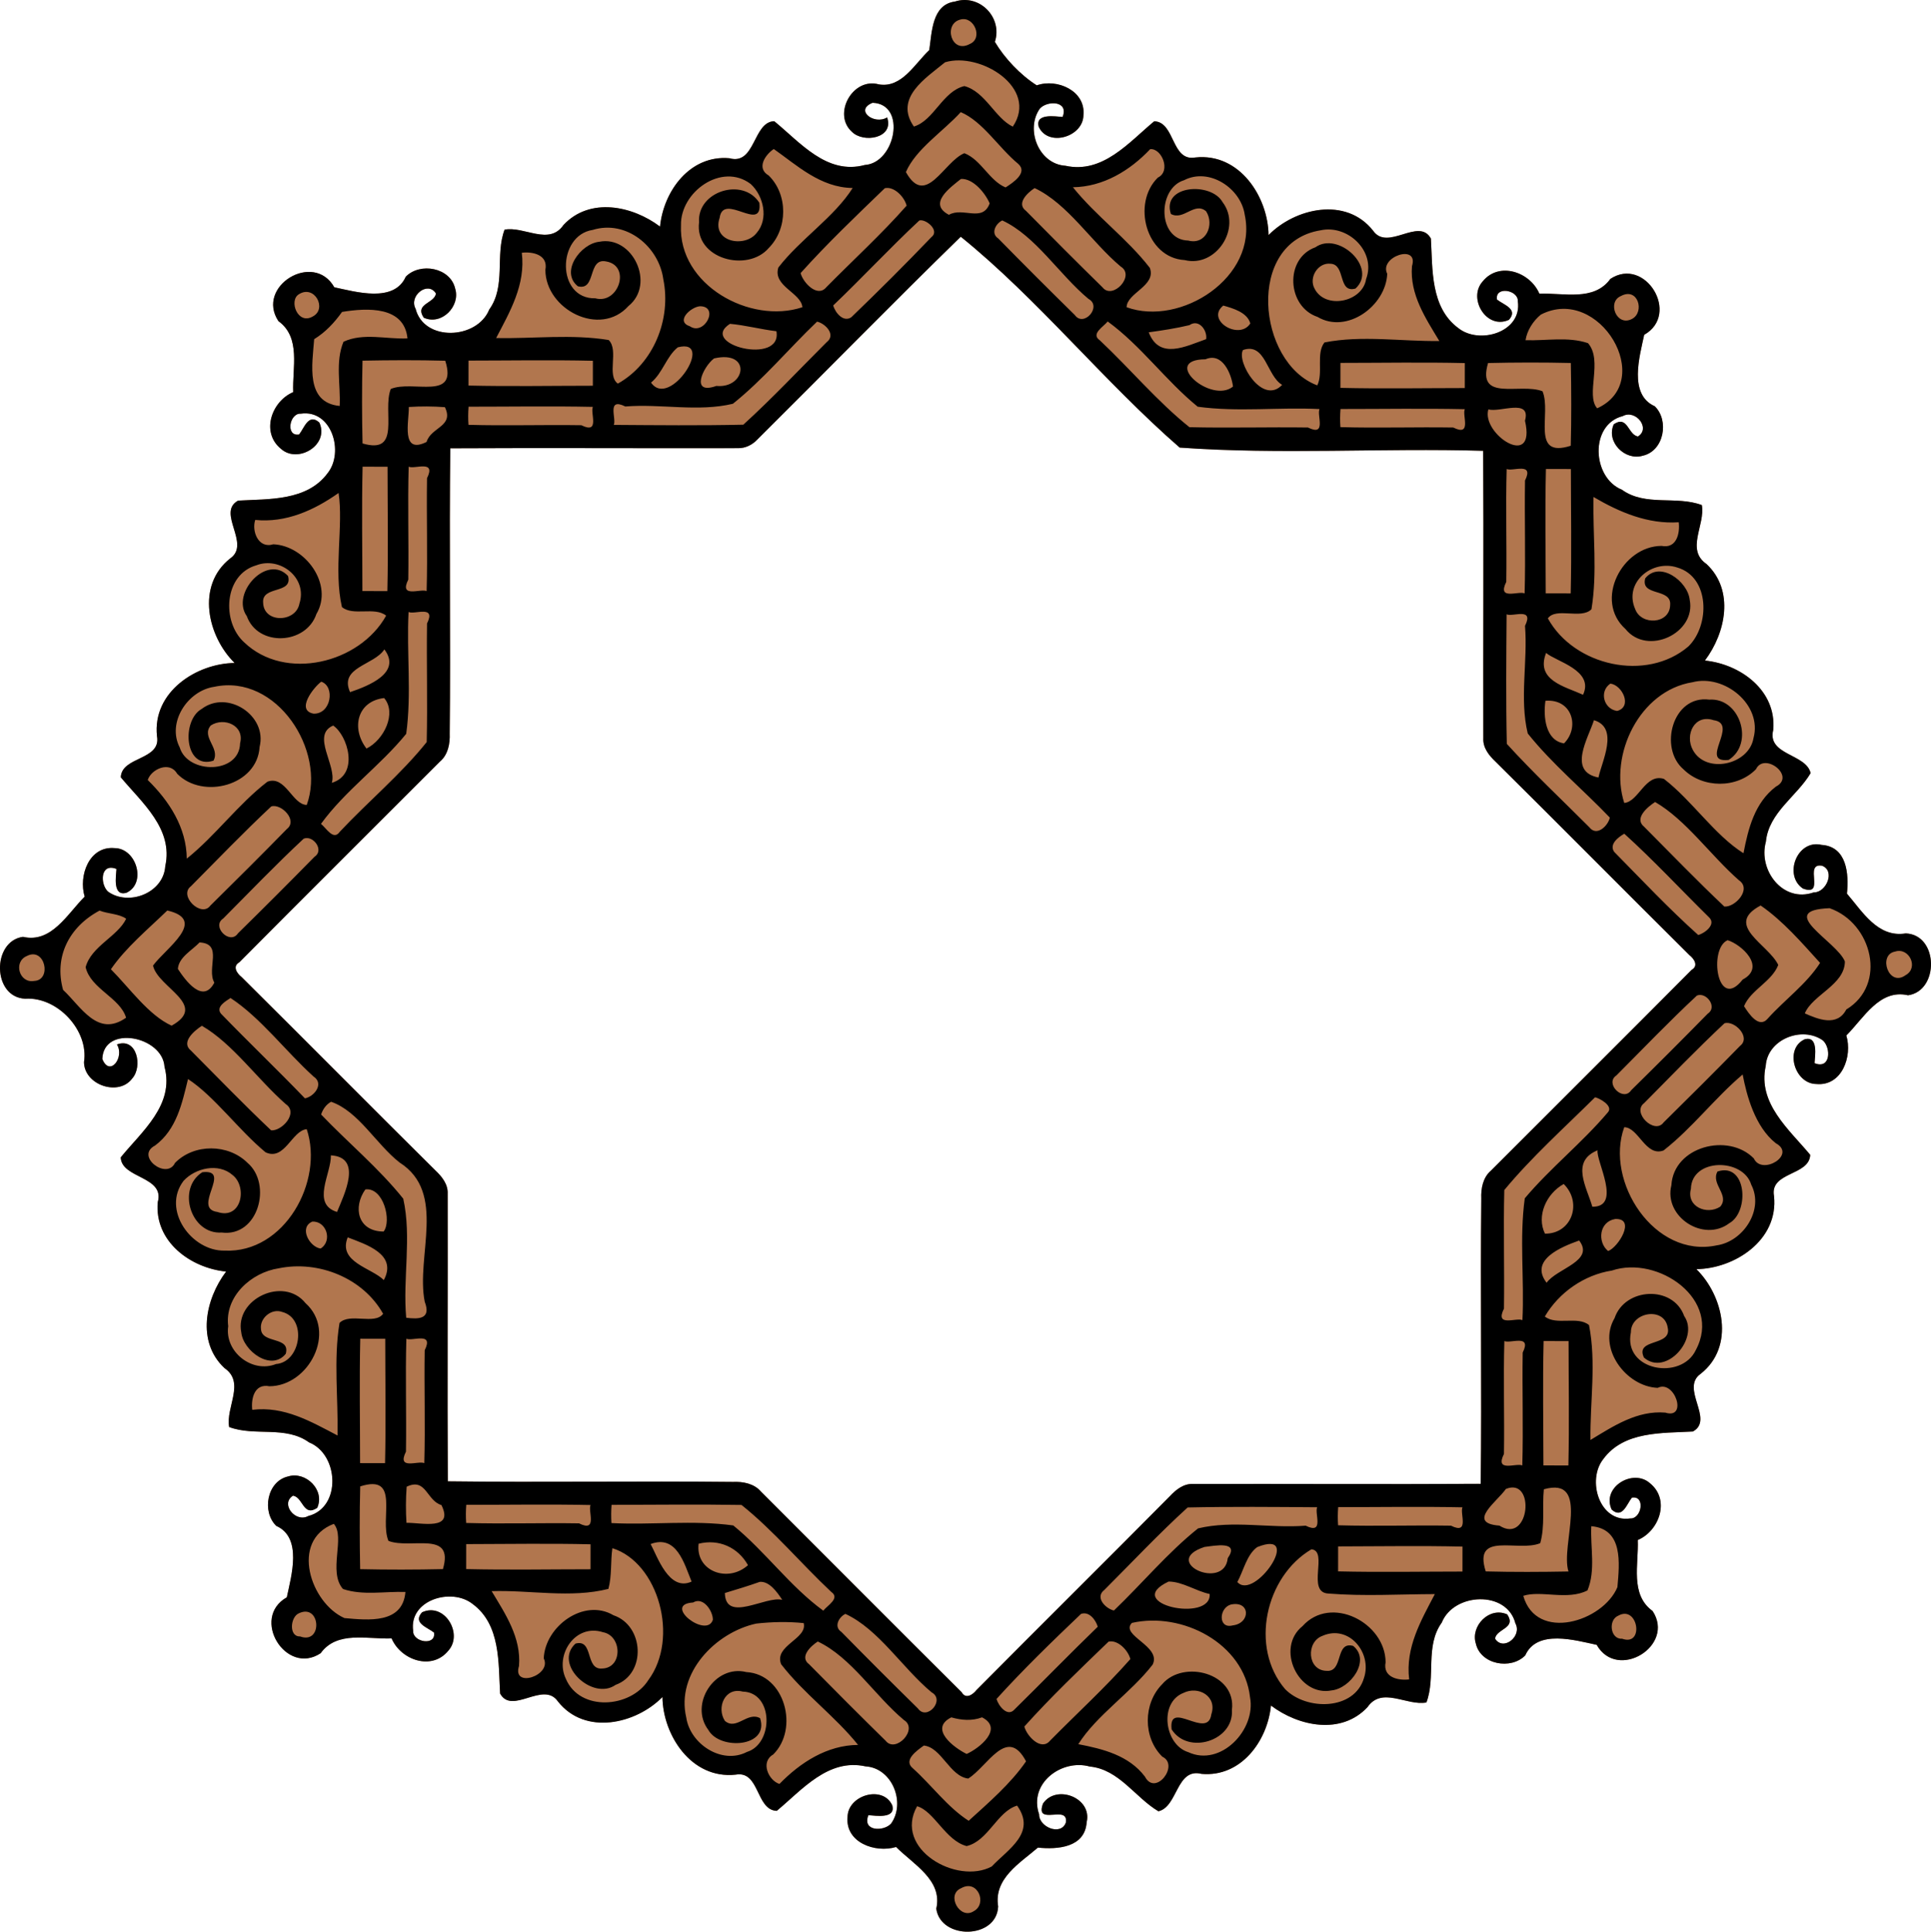 <?xml version="1.0" encoding="UTF-8" standalone="no"?>
<svg id="svg2" xmlns:rdf="http://www.w3.org/1999/02/22-rdf-syntax-ns#" xmlns="http://www.w3.org/2000/svg" height="837.31pt" width="837.12pt" version="1.1" xmlns:cc="http://creativecommons.org/ns#" xmlns:dc="http://purl.org/dc/elements/1.1/" viewBox="0 0 837.12 837.311">
<g id="g4621" transform="translate(-31.94 -31.749)">
<path id="path4378" d="m449.83 31.753c-1.286 0.029-2.603 0.245-3.927 0.677-10.01 1.31-9.959 13.481-11.109 21.041-6.34 5.95-11.911 16.55-21.861 14.85-11.35-3.17-20.15 12.869-11.72 20.509 4.98 5.13 18.491 2.861 15.311-6.189-5.6 3.44-14.281-3.181-6.291-6.341 14.94 0.54 9.86 26.129-3.38 26.959-16.52 4.44-28.04-9.83-39.27-18.98-9.27 0.3-8.099 19.24-19.439 16.05-17.05-1.5-28.53 14.18-30.07 29.63-12.03-9.07-30.46-12.859-41.83-0.709-6.29 9.13-16.971 0.451-25.561 2.041-4.19 11.11 0.72 24.36-6.65 34.63-5.24 13.02-28.26 14.049-31.92-0.341-3.05-5.57 5.29-12.25 8.82-6.62-0.62 4.36-9.39 4.4-5.28 10.5 7.78 3.51 15.95-5.039 13.63-12.559-2.05-9.22-15.249-11.569-21.439-5.209-5.09 11.46-21.73 6.52-30.97 4.58-8.97-15.84-34.191-0.401-24.241 14.659 9.87 7.15 5.98 20.28 6.42 30.78-9.39 3.99-14.14 17.471-5.28 24.611 7.3 6.54 21.079-1.691 16.609-11.411-4.7-4.26-6.59 2.48-8.78 5.17-5.94 1.01-4.24-9.31 0.72-9.02 13.39-1.96 18.93 16.631 11.67 25.761-8.98 12.18-25.531 11.15-38.831 11.92-9.45 5.18 5.63 18.71-3.38 25.03-15.04 11.82-9.75 33.97 1.88 45.35-16.42 0.17-35.73 12.47-33.66 31.73 1.89 10.52-15.351 8.67-15.691 17.83 9.11 10.97 22.861 22.281 19.281 38.511-0.73 11.61-15.82 17.47-24.8 11.05-3.51-3.16-3.461-12.651 3.639-9.831-0.19 3.16-1.699 11.87 4.211 10.37 8.98-4 4.549-19.349-5.011-19.409-11.05-1.02-15.72 11.989-12.98 21.039-7.55 7.49-14.36 20.28-26.75 17.42-13.55 1.89-13.32 26.22 0.97 26.83 14.06-0.93 27.639 13.83 25.489 27.47 0.07 9.95 15.111 15.03 20.941 7.05 4.57-5.12 2.031-17.88-6.659-14.7 3.44 5.6-3.181 14.281-6.341 6.291 0.54-14.94 26.129-9.86 26.959 3.38 4.44 16.52-9.83 28.04-18.98 39.27 0.3 9.27 19.24 8.099 16.05 19.439-1.5 17.04 14.18 28.53 29.63 30.07-9.07 12.03-12.859 30.46-0.709 41.83 9.13 6.28 0.451 16.961 2.041 25.561 11.11 4.19 24.36-0.73 34.63 6.65 13.02 5.23 14.049 28.26-0.341 31.92-5.57 3.05-12.25-5.29-6.62-8.82 4.36 0.63 4.4 9.38 10.5 5.28 3.51-7.78-5.039-15.95-12.559-13.63-9.22 2.05-11.569 15.239-5.209 21.439 11.46 5.08 6.52 21.72 4.58 30.97-15.84 8.97-0.401 34.191 14.659 24.241 7.15-9.87 20.28-5.99 30.78-6.42 3.99 9.39 17.471 14.14 24.611 5.28 6.54-7.3-1.691-21.089-11.411-16.609-4.26 4.67 2.48 6.58 5.17 8.78 1.01 5.94-9.31 4.24-9.02-0.72-1.96-13.39 16.631-18.94 25.761-11.67 12.18 8.97 11.15 25.531 11.92 38.831 5.18 9.44 18.71-5.64 25.03 3.38 11.82 15.04 33.97 9.75 45.35-1.88 0.17 16.42 12.47 35.729 31.73 33.659 10.52-1.89 8.67 15.341 17.83 15.691 10.97-9.11 22.281-22.861 38.511-19.281 11.61 0.72 17.47 15.82 11.05 24.8-3.16 3.51-12.651 3.451-9.831-3.639 3.16 0.19 11.87 1.699 10.37-4.211-4-8.98-19.349-4.549-19.409 5.011-1.02 11.05 11.989 15.72 21.039 12.98 7.49 7.54 20.28 14.36 17.42 26.75 1.89 13.55 26.22 13.32 26.83-0.97-1.99-12.14 9.451-18.799 17.231-25.509 8.51 0.88 20.399 0.01 21.139-11.02 2.5-10.6-13.2-16.59-18.93-8.07-3.71 10.06 11.251 0.121 9.891 8.261-2.13 5.88-11.7 1.93-11.57-3.6-4.66-13.44 9.749-24.111 21.959-20.711 12.7 1.22 19.72 13.461 29.75 19.391 8.46-1.92 7.72-18.99 18.73-16.2 17.04 1.5 28.53-14.18 30.07-29.63 12.03 9.07 30.46 12.859 41.83 0.709 6.28-9.13 16.961-0.461 25.561-2.041 4.19-11.12-0.73-24.36 6.65-34.63 5.23-13.02 28.26-14.049 31.92 0.341 3.05 5.57-5.29 12.24-8.82 6.62 0.63-4.36 9.38-4.41 5.28-10.5-7.78-3.51-15.95 5.039-13.63 12.559 2.05 9.22 15.239 11.569 21.439 5.209 5.08-11.46 21.72-6.53 30.97-4.58 8.97 15.84 34.191 0.401 24.241-14.659-9.87-7.16-5.99-20.29-6.42-30.78 9.39-3.99 14.14-17.481 5.28-24.611-7.3-6.54-21.089 1.681-16.609 11.411 4.67 4.23 6.58-2.49 8.78-5.17 5.94-1.02 4.24 9.3-0.72 9.02-13.39 1.96-18.94-16.641-11.67-25.761 8.97-12.18 25.531-11.15 38.831-11.92 9.44-5.18-5.64-18.72 3.38-25.03 15.04-11.82 9.75-33.97-1.88-45.35 16.42-0.17 35.729-12.47 33.659-31.73-1.89-10.53 15.341-8.67 15.691-17.83-9.11-10.98-22.861-22.281-19.281-38.511 0.72-11.61 15.82-17.47 24.8-11.05 3.51 3.16 3.451 12.651-3.639 9.831 0.19-3.17 1.699-11.87-4.211-10.37-8.98 3.99-4.549 19.339 5.011 19.409 11.05 1.02 15.72-11.989 12.98-21.039 7.54-7.49 14.36-20.28 26.75-17.42 13.55-1.89 13.32-26.22-0.97-26.83-12.14 1.99-18.799-9.461-25.509-17.231 0.88-8.52 0.01-20.409-11.02-21.139-10.6-2.5-16.59 13.2-8.07 18.93 10.06 3.7 0.121-11.251 8.261-9.891 5.88 2.13 1.93 11.7-3.6 11.57-13.44 4.66-24.111-9.759-20.711-21.959 1.22-12.7 13.461-19.72 19.391-29.75-1.92-8.46-18.99-7.73-16.2-18.73 1.5-17.05-14.18-28.53-29.63-30.07 9.07-12.03 12.859-30.46 0.709-41.83-9.13-6.29-0.461-16.971-2.041-25.561-11.12-4.19-24.36 0.72-34.63-6.65-13.02-5.24-14.049-28.26 0.341-31.92 5.57-3.05 12.24 5.29 6.62 8.82-4.36-0.62-4.41-9.39-10.5-5.28-3.51 7.78 5.039 15.95 12.559 13.63 9.22-2.05 11.569-15.249 5.209-21.439-11.46-5.09-6.53-21.73-4.58-30.97 15.84-8.97 0.401-34.191-14.659-24.241-7.16 9.87-20.29 5.98-30.78 6.42-3.99-9.39-17.481-14.14-24.611-5.28-6.54 7.3 1.681 21.079 11.411 16.609 4.23-4.7-2.49-6.59-5.17-8.78-1.02-5.94 9.3-4.24 9.02 0.72 1.96 13.39-16.641 18.93-25.761 11.67-12.18-8.98-11.15-25.531-11.92-38.831-5.18-9.45-18.72 5.63-25.03-3.38-11.82-15.04-33.97-9.75-45.35 1.88-0.17-16.42-12.47-35.73-31.73-33.66-10.53 1.89-8.67-15.351-17.83-15.691-10.98 9.11-22.281 22.861-38.511 19.281-11.61-0.73-17.47-15.82-11.05-24.8 3.16-3.51 12.651-3.461 9.831 3.639-3.17-0.19-11.87-1.699-10.37 4.211 3.99 8.98 19.339 4.549 19.409-5.011 1.03-10.47-11.359-16.009-20.239-12.889-7.08-4.49-13.98-11.791-18.15-18.841 3.019-9.336-4.414-18.35-13.414-18.147zm-1.38 102.6c33.23 26.83 62.03 62.78 94.9 91.4 43.6 3.13 87.79 0.12 131.58 1.4 0.23 41.56-0.039 83.131 0.061 124.69-0.2 4.08 2.479 7.4 5.289 10.05 28.13 27.85 55.95 55.989 84.05 83.859 1.94 1.49 4.14 4.62 0.95 6.4-28.9 29.09-57.979 58-86.959 87-3.51 2.97-4.401 7.77-4.211 12.15-0.45 41.2 0.261 82.44-0.259 123.63-41.56 0.23-83.131-0.039-124.69 0.061-4.08-0.2-7.42 2.479-10.05 5.289-27.85 28.13-55.989 55.95-83.859 84.05-1.5 1.94-4.63 4.14-6.4 0.95-29.09-28.9-58-57.979-87-86.959-2.97-3.51-7.79-4.401-12.15-4.211-41.21-0.45-82.44 0.261-123.63-0.259-0.23-41.56 0.039-83.131-0.061-124.69 0.2-4.08-2.499-7.42-5.289-10.05-28.13-27.85-55.95-55.989-84.05-83.859-1.94-1.5-4.14-4.63-0.95-6.4 28.89-29.09 57.979-58 86.959-87 3.51-2.97 4.391-7.79 4.211-12.15 0.45-41.21-0.261-82.44 0.259-123.63 41.56-0.23 83.131 0.039 124.69-0.061 3.25 0.08 6.299-1.459 8.489-3.819 29.43-29.21 58.44-58.911 88.12-87.841z" fill="#b1764e"/>
<path id="path4" d="m445.9 32.43c10.59-3.45 20.79 6.8 17.34 17.47 4.17 7.05 11.07 14.35 18.15 18.84 8.88-3.12 21.27 2.42 20.24 12.89-0.07 9.56-15.42 13.99-19.41 5.01-1.5-5.91 7.2-4.4 10.37-4.21 2.82-7.1-6.67-7.15-9.83-3.64-6.42 8.98-0.56 24.07 11.05 24.8 16.23 3.58 27.53-10.17 38.51-19.28 9.16 0.34 7.3 17.58 17.83 15.69 19.26-2.07 31.56 17.24 31.73 33.66 11.38-11.63 33.53-16.92 45.35-1.88 6.31 9.01 19.85-6.07 25.03 3.38 0.77 13.3-0.26 29.85 11.92 38.83 9.12 7.26 27.72 1.72 25.76-11.67 0.28-4.96-10.04-6.66-9.02-0.72 2.68 2.19 9.4 4.08 5.17 8.78-9.73 4.47-17.95-9.31-11.41-16.61 7.13-8.86 20.62-4.11 24.61 5.28 10.49-0.44 23.62 3.45 30.78-6.42 15.06-9.95 30.5 15.27 14.66 24.24-1.95 9.24-6.88 25.88 4.58 30.97 6.36 6.19 4.01 19.39-5.21 21.44-7.52 2.32-16.07-5.85-12.56-13.63 6.09-4.11 6.14 4.66 10.5 5.28 5.62-3.53-1.05-11.87-6.62-8.82-14.39 3.66-13.36 26.68-0.34 31.92 10.27 7.37 23.51 2.46 34.63 6.65 1.58 8.59-7.09 19.27 2.04 25.56 12.15 11.37 8.36 29.8-0.71 41.83 15.45 1.54 31.13 13.02 29.63 30.07-2.79 11 14.28 10.27 16.2 18.73-5.93 10.03-18.17 17.05-19.39 29.75-3.4 12.2 7.27 26.62 20.71 21.96 5.53 0.13 9.48-9.44 3.6-11.57-8.14-1.36 1.8 13.59-8.26 9.89-8.52-5.73-2.53-21.43 8.07-18.93 11.03 0.73 11.9 12.62 11.02 21.14 6.71 7.77 13.37 19.22 25.51 17.23 14.29 0.61 14.52 24.94 0.97 26.83-12.39-2.86-19.21 9.93-26.75 17.42 2.74 9.05-1.93 22.06-12.98 21.04-9.56-0.07-13.99-15.42-5.01-19.41 5.91-1.5 4.4 7.2 4.21 10.37 7.09 2.82 7.15-6.67 3.64-9.83-8.98-6.42-24.08-0.56-24.8 11.05-3.58 16.23 10.17 27.53 19.28 38.51-0.35 9.16-17.58 7.3-15.69 17.83 2.07 19.26-17.24 31.56-33.66 31.73 11.63 11.38 16.92 33.53 1.88 45.35-9.02 6.31 6.06 19.85-3.38 25.03-13.3 0.77-29.86-0.26-38.83 11.92-7.27 9.12-1.72 27.72 11.67 25.76 4.96 0.28 6.66-10.04 0.72-9.02-2.2 2.68-4.11 9.4-8.78 5.17-4.48-9.73 9.31-17.95 16.61-11.41 8.86 7.13 4.11 20.62-5.28 24.61 0.43 10.49-3.45 23.62 6.42 30.78 9.95 15.06-15.27 30.5-24.24 14.66-9.25-1.95-25.89-6.88-30.97 4.58-6.2 6.36-19.39 4.01-21.44-5.21-2.32-7.52 5.85-16.07 13.63-12.56 4.1 6.09-4.65 6.14-5.28 10.5 3.53 5.62 11.87-1.05 8.82-6.62-3.66-14.39-26.69-13.36-31.92-0.34-7.38 10.27-2.46 23.51-6.65 34.63-8.6 1.58-19.28-7.09-25.56 2.04-11.37 12.15-29.8 8.36-41.83-0.71-1.54 15.45-13.03 31.13-30.07 29.63-11.01-2.79-10.27 14.28-18.73 16.2-10.03-5.93-17.05-18.17-29.75-19.39-12.21-3.4-26.62 7.27-21.96 20.71-0.13 5.53 9.44 9.48 11.57 3.6 1.36-8.14-13.6 1.8-9.89-8.26 5.73-8.52 21.43-2.53 18.93 8.07-0.74 11.03-12.63 11.9-21.14 11.02-7.78 6.71-19.22 13.37-17.23 25.51-0.61 14.29-24.94 14.52-26.83 0.97 2.86-12.39-9.93-19.21-17.42-26.75-9.05 2.74-22.06-1.93-21.04-12.98 0.06-9.56 15.41-13.99 19.41-5.01 1.5 5.91-7.21 4.4-10.37 4.21-2.82 7.09 6.67 7.15 9.83 3.64 6.42-8.98 0.56-24.08-11.05-24.8-16.23-3.58-27.54 10.17-38.51 19.28-9.16-0.35-7.31-17.58-17.83-15.69-19.26 2.07-31.56-17.24-31.73-33.66-11.38 11.63-33.53 16.92-45.35 1.88-6.32-9.02-19.85 6.06-25.03-3.38-0.77-13.3 0.26-29.86-11.92-38.83-9.13-7.27-27.72-1.72-25.76 11.67-0.29 4.96 10.03 6.66 9.02 0.72-2.69-2.2-9.43-4.11-5.17-8.78 9.72-4.48 17.95 9.31 11.41 16.61-7.14 8.86-20.62 4.11-24.61-5.28-10.5 0.43-23.63-3.45-30.78 6.42-15.06 9.95-30.5-15.27-14.66-24.24 1.94-9.25 6.88-25.89-4.58-30.97-6.36-6.2-4.01-19.39 5.21-21.44 7.52-2.32 16.07 5.85 12.56 13.63-6.1 4.1-6.14-4.65-10.5-5.28-5.63 3.53 1.05 11.87 6.62 8.82 14.39-3.66 13.36-26.69 0.34-31.92-10.27-7.38-23.52-2.46-34.63-6.65-1.59-8.6 7.09-19.28-2.04-25.56-12.15-11.37-8.36-29.8 0.71-41.83-15.45-1.54-31.13-13.03-29.63-30.07 3.19-11.34-15.75-10.17-16.05-19.44 9.15-11.23 23.42-22.75 18.98-39.27-0.83-13.24-26.42-18.32-26.96-3.38 3.16 7.99 9.78-0.69 6.34-6.29 8.69-3.18 11.23 9.58 6.66 14.7-5.83 7.98-20.87 2.9-20.94-7.05 2.15-13.64-11.43-28.4-25.49-27.47-14.29-0.61-14.52-24.94-0.97-26.83 12.39 2.86 19.2-9.93 26.75-17.42-2.74-9.05 1.93-22.06 12.98-21.04 9.56 0.06 13.99 15.41 5.01 19.41-5.91 1.5-4.4-7.21-4.21-10.37-7.1-2.82-7.15 6.67-3.64 9.83 8.98 6.42 24.07 0.56 24.8-11.05 3.58-16.23-10.17-27.54-19.28-38.51 0.34-9.16 17.58-7.31 15.69-17.83-2.07-19.26 17.24-31.56 33.66-31.73-11.63-11.38-16.92-33.53-1.88-45.35 9.01-6.32-6.07-19.85 3.38-25.03 13.3-0.77 29.85 0.26 38.83-11.92 7.26-9.13 1.72-27.72-11.67-25.76-4.96-0.29-6.66 10.03-0.72 9.02 2.19-2.69 4.08-9.43 8.78-5.17 4.47 9.72-9.31 17.95-16.61 11.41-8.86-7.14-4.11-20.62 5.28-24.61-0.44-10.5 3.45-23.63-6.42-30.78-9.95-15.06 15.27-30.5 24.24-14.66 9.24 1.94 25.88 6.88 30.97-4.58 6.19-6.36 19.39-4.01 21.44 5.21 2.32 7.52-5.85 16.07-13.63 12.56-4.11-6.1 4.66-6.14 5.28-10.5-3.53-5.63-11.87 1.05-8.82 6.62 3.66 14.39 26.68 13.36 31.92 0.34 7.37-10.27 2.46-23.52 6.65-34.63 8.59-1.59 19.27 7.09 25.56-2.04 11.37-12.15 29.8-8.36 41.83 0.71 1.54-15.45 13.02-31.13 30.07-29.63 11.34 3.19 10.17-15.75 19.44-16.05 11.23 9.15 22.75 23.42 39.27 18.98 13.24-0.83 18.32-26.42 3.38-26.96-7.99 3.16 0.69 9.78 6.29 6.34 3.18 9.05-10.33 11.32-15.31 6.19-8.43-7.64 0.37-23.68 11.72-20.51 9.95 1.7 15.52-8.9 21.86-14.85 1.15-7.56 1.1-19.73 11.11-21.04m2.44 7.79c-7.58 1.76-4.09 15.07 4.04 10.59 5.89-2.46 1.83-12.21-4.04-10.59m-6.71 18.53c-8.27 6.81-22.17 15.41-13.51 27.85 8.69-2.59 12.48-15.33 21.89-17.54 9.1 2.42 13.31 13.9 21 17.58 11.35-16.8-14.13-32.51-29.38-27.89m6.82 21.6c-7.62 8.39-19.54 16.06-23.78 25.99 8.67 15.56 16.38-4.51 25.34-8.19 7.3 2.84 10.77 11.89 17.87 14.84 3.22-2.05 9.83-6.41 5.44-10.25-8.44-6.95-15.25-18.28-24.87-22.39m-81.06 15.99c-3.77 2.51-7.63 8.36-2.22 11.47 8.47 8.29 8.31 23.11 0.04 31.43-9.21 10.79-32.26 4.73-30.21-11.19-0.93-13.37 19.04-19.63 26.14-8.39 1.5 13.26-15.66-4.78-17.22 6.51-3.55 10.51 10.88 13.14 16 6.6 5.39-6.17 3.02-16.18-2.53-21.26-12.56-9.54-30.55 3.45-30.23 17.83-1.21 25.92 30.01 43.11 52.63 35.58-0.52-6.28-12.95-9.14-10.42-17.21 9.51-12.33 24.31-21.91 32.22-34.48-13.99-0.12-24.37-10.02-34.2-16.89m163.17 0.07c-8.77 9.29-20.38 16.33-33.49 16.5 10.07 12.54 23.51 22.2 33.35 34.96 2.9 7.79-9.98 10.8-10.07 17.05 23.45 8.53 57.03-13.04 51.2-40.13-1.67-11.46-15.4-20.57-26.3-14.93-11.62 3.52-11.62 25.86 1.83 26.16 7.73 2.04 11.46-6.96 7.72-12.7-5.02-4.3-9.74 4.19-15.26 1.17-4.11-12.64 17.46-13.97 22.41-5.13 8.49 11.15-2.81 28.54-16.44 25.12-16.79-0.96-22.96-24.65-11.62-35.75 5.9-2.85 1.59-12.88-3.33-12.32m-82.03 12.9c-4.67 3.74-14.5 10.72-5.21 15.55 6.02-3.51 14.63 3.45 17.66-4.96-1.93-4.5-7.2-10.89-12.45-10.59m-33 4.01c-12.41 11.98-25.02 23.99-36.51 36.8 1.04 4.12 7.25 10.78 11.12 6.16 11.6-11.79 23.95-23.02 34.84-35.4-0.98-3.81-5.42-8.46-9.45-7.56m64.94-0.05c-2.97 1.92-8.12 6.65-3.75 9.87 10.96 11.13 22.01 22.21 33.17 33.15 4.38 5.62 14.34-5.06 7.93-8.98-12.72-10.64-22.89-27.22-37.35-34.04m-49.99 14.05c-12.76 11.91-24.68 24.76-37.32 36.82 0.83 3.12 4.4 7.48 7.84 5.12 11.78-11.34 23.39-22.91 34.7-34.71 3.86-2.87-2.44-8.08-5.22-7.23m35.97-0.02c-2.82 1.3-5.17 5.6-1.75 7.8 10.95 11.17 22.03 22.24 33.19 33.2 3.9 5.5 11.95-3.73 5.93-6.99-12.73-10.59-22.91-27.32-37.37-34.01m-177.55 4.1c-15.58 2.37-15.79 30.02 1.12 29.65 10.07 2.76 15.61-14.07 4.75-15.97-8.29-1.77-4.2 12.92-12.34 10.74-7.77-6.27 1.23-18.44 9.29-19.28 14.43-2.9 24.52 18.32 12.68 27.85-12.35 13.75-35.96 1.47-36.03-15.65 1.29-6.58-5.49-8.01-10.22-7.44 1.7 13.81-5.09 25.44-11.13 36.98 16.22 0.31 32.73-1.78 48.8 0.85 4.53 4.49-1.02 15.31 3.96 18.9 15.51-8.67 23.25-28.01 19.72-45.22-1.91-14.16-16.01-25.9-30.6-21.41m315.55 0.17c-32.55 5.16-27.55 57.41-1.45 67.22 2.69-5.36-0.64-13.87 3.12-18.61 16.26-3.2 33.31-0.4 49.8-0.62-5.98-9.92-12.88-20.2-11.86-32.45 3.08-9.87-14.43-4.12-10.73 3.31-0.58 13.89-17.44 26.25-30.22 18.69-13.31-4.48-14.36-25.35-0.92-30.18 9.95-7.07 27.16 8.94 17.38 17.89-7.75 2.15-4.16-10.44-10.78-10.75-5.45-0.67-9.62 5.96-6.96 10.79 4.66 9.18 20.82 5.84 22.35-4.16 4.45-11.92-7.87-23.72-19.73-21.13m-156 2.78c-29.68 28.93-58.69 58.63-88.12 87.84-2.19 2.36-5.24 3.9-8.49 3.82-41.56 0.1-83.13-0.17-124.69 0.06-0.52 41.19 0.19 82.42-0.26 123.63 0.18 4.36-0.7 9.18-4.21 12.15-28.98 29-58.07 57.91-86.96 87-3.19 1.77-0.99 4.9 0.95 6.4 28.1 27.87 55.92 56.01 84.05 83.86 2.79 2.63 5.49 5.97 5.29 10.05 0.1 41.56-0.17 83.13 0.06 124.69 41.19 0.52 82.42-0.19 123.63 0.26 4.36-0.19 9.18 0.7 12.15 4.21 29 28.98 57.91 58.06 87 86.96 1.77 3.19 4.9 0.99 6.4-0.95 27.87-28.1 56.01-55.92 83.86-84.05 2.63-2.81 5.97-5.49 10.05-5.29 41.56-0.1 83.13 0.17 124.69-0.06 0.52-41.19-0.19-82.43 0.26-123.63-0.19-4.38 0.7-9.18 4.21-12.15 28.98-29 58.06-57.91 86.96-87 3.19-1.78 0.99-4.91-0.95-6.4-28.1-27.87-55.92-56.01-84.05-83.86-2.81-2.65-5.49-5.97-5.29-10.05-0.1-41.56 0.17-83.13-0.06-124.69-43.79-1.28-87.98 1.73-131.58-1.4-32.87-28.62-61.67-64.57-94.9-91.4m-287 24.98c-4.38 2.72-0.45 13.38 6.04 9.61 6.47-3.26 0.8-14.04-6.04-9.61m573.15 0.75c-6.07 2.54-1.85 13.51 4.89 9.88 5.57-2.97 2.55-13.93-4.89-9.88m-399.25 4.41c-4.05 0.36-10.73 6.58-4.31 8.7 6.3 4.24 12.91-8.73 4.31-8.7m226.9-0.3c-7.76 6.28 6.89 15.28 11.73 7.76-1.31-4.83-7.63-6.6-11.73-7.76m-382.02 2.76c-3.33 4.65-7.18 8.79-12.09 11.81-0.81 10.86-3.94 27.51 11.06 28.95 0.45-9.19-1.98-19.11 1.65-27.83 8.65-4.01 18.61-1.03 27.74-1.45-1.39-14-17.27-13.3-28.36-11.48m519.7 1.16c-3.3 2.69-5.98 6.83-6.64 11.09 8.95 0.32 18.42-1.64 27.08 1.29 6.6 7.55-1.16 22.44 3.97 28.24 25.79-11.71 0.93-53.7-24.41-40.62m-313.78 3.05c-12.26 11.72-23.27 25.03-36.48 35.6-15.12 3.63-31.22-0.07-46.64 1.18-8.26-4.06-3.75 5.36-5 7.98 18.71 0.13 37.44 0.32 56.15-0.09 12.5-11.37 24.14-23.79 36.12-35.75 4.23-3.21-0.53-8.11-4.15-8.92m125.99-0.07c-1.83 2.31-7.45 5.39-3.43 8.15 13.14 12.32 24.9 26.5 38.88 37.68 17.11 0.41 34.26-0.1 51.39 0.14 8.23 4.05 3.72-5.39 5-8-17.57-0.9-35.38 1.37-52.81-1.02-13.86-11.28-24.57-26.43-39.03-36.95m-163.75 1.02c-13.93 8.96 22.81 18.23 20.14 3.21-6.76-0.8-13.38-2.6-20.14-3.21m199.19 0.57c-5.81 1.39-11.73 2.3-17.65 3.11 4.66 12.07 16.1 6.04 24.89 2.96 0.63-3.66-3.07-8.96-7.24-6.07m-221.79 9.61c-4.97 3.97-6.55 11.13-11.61 15.29 8.07 11.77 28.13-19.54 11.61-15.29m245.02 1.17c-3.01 4.96 8.4 24.18 16.96 15.11-6.72-3.93-7.14-18.5-16.96-15.11m-229.33 3.65c-4.83 3.66-10.47 16.04 1.01 11.92 12.9 1.23 15.32-15.71-1.01-11.92m213.06 0.37c-19.68 0.13 2.46 19.56 11.93 11.82-0.71-5.55-4.59-14.99-11.93-11.82m-365.45 0.6c-0.28 11.96-0.26 23.92 0.02 35.88 17.05 5 8.45-13.88 12.23-23.61 9.56-4.03 29.24 5.39 23.62-12.24-11.95-0.32-23.91-0.26-35.87-0.03m45.96-0.03c0 2.71-0.01 8.12-0.01 10.82 17.95 0.42 35.94 0.09 53.91 0.08 0-2.71 0.01-8.12 0.01-10.82-17.96-0.42-35.95-0.09-53.91-0.08m378 1c0 2.71-0.01 8.12-0.01 10.82 17.95 0.42 35.94 0.09 53.91 0.08 0-2.71 0.01-8.12 0.01-10.82-17.96-0.42-35.95-0.09-53.91-0.08m63.99 0.06c-5.01 17.05 13.87 8.45 23.61 12.23 4.02 9.56-5.4 29.24 12.24 23.62 0.31-11.95 0.25-23.91 0.03-35.87-11.96-0.28-23.93-0.26-35.88 0.02m-467.87 19.05c0.11 6.35-3.57 20.76 7.7 15.15 1.88-6.45 12.02-6.61 7.95-15.07-5.22-0.39-10.43-0.42-15.65-0.08m25.91-0.13c-0.21 2.61-0.23 5.23-0.04 7.86 16.3 0.47 32.62-0.09 48.93 0.17 8.2 4.06 3.78-5.33 4.99-7.95-17.95-0.38-35.93-0.07-53.88-0.08m378 1c-0.22 2.61-0.23 5.23-0.04 7.86 16.29 0.47 32.62-0.09 48.93 0.17 8.19 4.06 3.77-5.33 4.99-7.95-17.95-0.38-35.93-0.07-53.88-0.08m64.11 0.14c-3.25 10.63 20.86 26.51 15.86 4.94 2.78-9.95-11.12-3.37-15.86-4.94m-488.06 24.87c-0.42 17.95-0.09 35.94-0.08 53.91 2.71 0 8.12 0.01 10.82 0.01 0.42-17.96 0.09-35.95 0.08-53.91-2.71 0-8.12-0.01-10.82-0.01m19.98 0c-0.47 16.3 0.08 32.62-0.17 48.93-4.07 8.2 5.33 3.78 7.95 4.99 0.47-16.3-0.09-32.62 0.17-48.93 4.06-8.2-5.33-3.78-7.95-4.99m476 1c-0.47 16.3 0.08 32.62-0.17 48.93-4.07 8.2 5.33 3.78 7.95 4.99 0.47-16.3-0.09-32.62 0.17-48.93 4.06-8.2-5.34-3.78-7.95-4.99m17.02 0c-0.43 17.95-0.1 35.94-0.08 53.91 2.71 0 8.12 0.01 10.82 0.01 0.42-17.96 0.09-35.95 0.08-53.91-2.71 0-8.12-0.01-10.82-0.01m-523.41 10.39c-10.56 7.47-22.8 13.03-36.13 11.68-1.6 4.78 1.28 12.6 7.83 10.56 13.89 0.58 26.25 17.43 18.69 30.22-4.48 13.31-25.35 14.36-30.18 0.92-7.07-9.96 8.94-27.16 17.89-17.38 2.18 7.98-11.48 4.04-10.8 11.56 0.25 9.01 14.22 8.64 15.73 0.38 3.62-11.19-8.45-20.55-18.69-16.59-14.02 4.01-15.17 24.47-5.23 33.42 17.71 16.96 50.02 9.12 61.51-11.6-5.01-4.04-14.3 0.36-19.16-3.72-3.7-15.87 0.72-35.53-1.46-49.45m544.04 1.74c-0.39 16.17 1.74 32.64-0.89 48.66-4.5 4.52-15.33-1.02-18.9 3.95 11.33 20.62 42.69 27.74 60.92 12.17 9.42-9.2 9.33-30.1-4.85-34.22-10.9-3.61-23.25 6.54-18.23 18 2.6 7.23 15.01 6.62 15.17-1.74 0.67-7.52-12.98-3.58-10.8-11.56 6.27-7.77 18.43 1.23 19.28 9.29 2.9 14.43-18.32 24.52-27.85 12.68-13.75-12.35-1.47-35.97 15.65-36.03 6.58 1.29 8.01-5.51 7.45-10.24-13.38 0.89-25.7-4.35-36.95-10.96m-513.7 49.85c-0.9 17.56 1.37 35.37-1.02 52.81-11.28 13.86-26.43 24.57-36.95 39.03 2.31 1.81 5.39 7.44 8.15 3.43 12.32-13.14 26.5-24.9 37.68-38.88 0.41-17.11-0.1-34.27 0.14-51.39 4.05-8.24-5.39-3.73-8-5m476.02 1.01c-0.14 18.71-0.32 37.44 0.09 56.15 11.37 12.5 23.79 24.14 35.75 36.12 3.21 4.23 8.11-0.53 8.92-4.15-11.73-12.26-25.04-23.27-35.6-36.48-3.64-15.12 0.06-31.22-1.18-46.64 4.05-8.26-5.37-3.75-7.98-5m-486.51 15.2c-4.48 6.93-19.74 7.65-14.87 18.53 8.13-2.76 22.48-8.39 14.87-18.53m503.64 1.53c-4.71 11.94 8.2 14.55 16.01 18.14 4.97-10.67-11.9-14.46-16.01-18.14m-531 12.47c-3.13 2.26-11.25 12.4-3.31 13.86 7.65 0.22 9.39-11.84 3.31-13.86m594.43 0.24c-22.87 3.66-36.28 31.47-29.56 52.32 6.28-0.52 9.14-12.95 17.21-10.42 12.32 9.51 21.91 24.31 34.48 32.22 2.07-10.77 4.86-21.89 14.06-28.88 8.78-4.54-5.05-15.13-8.64-7.54-8.3 8.47-23.11 8.31-31.43 0.04-10.8-9.21-4.74-32.26 11.19-30.21 13.37-0.93 19.63 19.04 8.39 26.14-13.27 1.5 4.78-15.66-6.51-17.22-8.38-2.79-12.54 6.42-9.03 12.86 5.69 10.66 24.37 6.51 26.31-5.09 3.93-14.48-12.63-27.86-26.47-24.22m-35.58 0.59c-4.94 3.34-2.92 11.03 2.92 11.85 6.77-1.77 2.27-11.24-2.92-11.85m-605.27 1.39c-11.46 1.67-20.57 15.4-14.93 26.3 3.52 11.61 25.86 11.61 26.16-1.83 2.04-7.73-6.96-11.47-12.7-7.72-4.3 5.02 4.19 9.74 1.17 15.26-12.64 4.11-13.97-17.47-5.13-22.41 11.15-8.49 28.54 2.81 25.12 16.44-0.96 16.79-24.65 22.95-35.75 11.62-3.24-5.65-11.26-1.97-12.74 2.74 9.29 9.05 16.82 20.66 16.92 34.08 12.54-10.07 22.2-23.51 34.96-33.35 7.79-2.9 10.8 9.98 17.05 10.07 8.53-23.45-13.04-57.03-40.13-51.2m73.68 4.87c-11.72 1.34-14.38 13.15-7.65 21.89 7.65-3.78 13.19-15.41 7.65-21.89m503.45 1.18c-1.01 6.76-0.03 17.27 8.06 18.46 6.93-6.94 3.55-19.4-8.06-18.46m21.03 8.42c-2.51 7.85-11.51 22.23 1.96 24.85 1.33-6.74 9.11-21.55-1.96-24.85m-546.56 2.32c-9.66 4.1 1.67 17.43-0.6 24.83 12.06-3.67 6.86-20.58 0.6-24.83m573.07 33.14c-3.25 2.11-9.28 7.11-4.74 10.75 11.52 11.57 22.88 23.35 34.75 34.56 4.59 0.45 12.03-7.52 6.35-11.37-12.28-10.76-22.99-26.21-36.36-33.94m-599.93 1.92c-11.94 11.18-23.3 23-34.82 34.6-5.47 4.07 4.51 13.8 8.43 8.38 11.13-10.97 22.22-22.01 33.15-33.18 4.88-3.77-2.42-11.17-6.76-9.8m586.57 11.82c-2.59 1.49-6.71 4.6-4.36 7.89 11.96 12.16 23.72 24.65 36.43 36.04 2.85-0.82 7.97-4.64 4.62-7.73-12.24-12.04-23.96-24.69-36.69-36.2m-572.51 2.16c-11.99 11.15-23.33 23.02-34.89 34.61-5.26 3.44 2.96 11.67 6.41 6.41 11.16-10.96 22.23-22.03 33.19-33.19 4.38-2.84-0.66-9.52-4.71-7.83m631.62 28.96c-16.08 8.55 3.34 16.77 7.64 25.77-2.84 7.3-11.9 10.77-14.84 17.87 2.03 3.2 6.44 9.88 10.23 5.43 7.34-8.17 16.92-15.07 22.74-24.19-7.93-8.73-16.06-18.19-25.77-24.88m29.89 1.17c-24.02 0.92 3.28 14.41 6.63 23.11-0.08 10.15-14.02 14.38-17.37 22.49 5.63 2.5 14 5.96 17.97-1.68 17.89-10.83 11.28-37.45-7.23-43.92m-750 1.04c-13.37 7.13-19.76 20.19-15.81 34.37 7.79 7.26 14.96 20.78 27.31 12.06-2.58-8.69-15.34-12.49-17.54-21.89 2.42-9.1 13.9-13.31 17.58-21-2.98-2.19-7.88-2.09-11.54-3.54m29.37-0.04c-8.34 8.09-17.97 16.03-24.45 25.47 8.11 8.15 16.35 19.93 26.32 24.45 16.17-8.99-5.94-16.45-8.06-26.04 5.36-7.41 24.03-19.76 6.19-23.88m676.43 12.87c-8.36 3.52-4.52 31.19 6.52 17.07 10.33-5.46-0.53-15.22-6.52-17.07m-662.45 0.97c-3.21 3.41-9.06 6.43-9.39 11.49 3.32 5.05 10.87 15.37 15.8 5.94-3.52-6.15 4.03-16.88-6.41-17.43m734.99 3.98c-7.45 1.36-2.76 15.6 4.63 10.2 5.85-3.23 1.46-12.25-4.63-10.2m-809.83 1.89c-6.07 2.55-3.28 11.99 3.16 10.82 7.79-0.33 4.69-14.86-3.16-10.82m723.98 17.16c-11.99 11.15-23.33 23.02-34.89 34.61-5.27 3.44 2.96 11.67 6.41 6.41 11.16-10.96 22.23-22.03 33.19-33.19 4.37-2.84-0.67-9.52-4.71-7.83m-635.71 1.06c-2.08 1.37-6.49 3.84-4.16 6.77 11.98 12.39 24.46 24.31 36.42 36.73 4.09-0.8 8.46-6.39 3.69-9.5-12.1-10.95-22.86-25.41-35.95-34m647.65 10.96c-11.94 11.18-23.3 23-34.82 34.6-5.47 4.07 4.5 13.8 8.43 8.38 11.13-10.97 22.22-22.01 33.15-33.18 4.88-3.77-2.43-11.17-6.76-9.8m-660.07 1.08c-3.24 2.11-9.27 7.11-4.74 10.75 11.52 11.57 22.88 23.35 34.75 34.56 4.6 0.45 12.03-7.52 6.35-11.37-12.28-10.76-22.99-26.21-36.36-33.94m667.96 21.11c-12.09 10.22-21.8 23.17-34.29 32.93-7.79 2.9-10.81-9.98-17.05-10.07-8.53 23.45 13.04 57.03 40.13 51.2 11.46-1.67 20.57-15.4 14.93-26.3-3.52-11.62-25.86-11.62-26.16 1.83-2.04 7.73 6.95 11.46 12.7 7.72 4.3-5.02-4.2-9.74-1.17-15.26 12.64-4.11 13.97 17.46 5.13 22.41-11.16 8.49-28.54-2.81-25.12-16.44 0.96-16.79 24.65-22.96 35.75-11.62 3.45 7.55 18.65-1.61 9.51-6.6-9.06-7.17-12.67-20.83-14.36-29.8m-673.97 1.99c-2.6 10.6-4.95 21.87-14.28 28.81-8.78 4.54 5.04 15.12 8.64 7.54 8.29-8.47 23.11-8.31 31.43-0.04 10.79 9.21 4.73 32.26-11.19 30.21-13.37 0.93-19.63-19.05-8.39-26.14 13.26-1.51-4.78 15.66 6.51 17.22 10.51 3.55 13.14-10.89 6.6-16-6.17-5.4-16.18-3.03-21.26 2.53-9.54 12.56 3.45 30.54 17.83 30.23 25.92 1.21 43.11-30.01 35.58-52.63-6.41 0.5-9.55 13.9-17.86 10.01-11.63-9.61-22.26-24.36-33.61-31.74m609.97 7.9c-13.26 13.16-27.5 25.9-39.34 40.21-0.42 17.11 0.1 34.26-0.14 51.39-4.06 8.23 5.38 3.72 8 5 0.89-17.57-1.37-35.38 1.02-52.81 11.08-13.15 24.8-24.02 35.94-37.17 2.78-2.88-3.79-6.35-5.48-6.62m-547.93 1.94c-2.14 1.14-3.61 3.25-4.33 5.53 11.72 12.26 25.03 23.27 35.6 36.48 3.73 16.77-0.26 34.53 1.28 51.61 5.13 0.62 11 0.81 8.03-6.93-3.94-19.8 9.69-47.26-10.88-60.35-10.23-7.98-17.78-22.21-29.7-26.34m549.03 21.03c-11.81 4.83-4.71 15.96-2.27 24.47 12.98 0.15 1.49-19.88 2.27-24.47m-549.13 2.19c0.21 7.87-8.64 21.1 2.66 24.54 3.17-7.69 11.14-23.7-2.66-24.54m534.45 12.42c-7.6 4.24-11.89 13.88-8.13 21.53 11.61 0.13 16.36-13.39 8.13-21.53m-519.5 2.35c-5.47 7.68-3.4 18.23 7.91 18.26 3.57-4.54-0.03-19.24-7.91-18.26m541.81 12.83c-7.03 1.2-7.77 10.02-3.07 13.88 4.31-1.47 12.32-14.29 3.07-13.88m-564.83 1.13c-5.88 2.53-1.24 11 3.62 11.67 5.29-3.35 2.5-12.04-3.62-11.67m15.36 6.83c-4.34 10.78 10.4 13.2 15.65 18.51 6.03-11.16-7.63-15.44-15.65-18.51m533.86 1.36c-7.88 2.81-21.69 8.46-14.11 18.31 4.46-6.28 20.97-9.34 14.11-18.31m-563.73 12.04c-11.97 1.81-23.56 12.23-21.93 25.1-1.62 11.12 10.39 20.54 20.73 16.4 10.76-0.81 13.56-19.77 2.68-22.57-4.54-1.71-9.81 2.61-9.21 7.36 0.3 6.62 12.89 3.03 10.74 10.78-6.27 7.77-18.44-1.23-19.28-9.29-2.9-14.43 18.32-24.52 27.85-12.68 13.75 12.35 1.47 35.96-15.65 36.03-6.58-1.3-8.01 5.49-7.44 10.22 13.81-1.7 25.44 5.09 36.98 11.13 0.31-16.22-1.78-32.74 0.85-48.8 4.49-4.53 15.31 1 18.9-3.96-8.67-15.51-28.01-23.25-45.22-19.72m577.92 0.98c-11.98 1.86-22.93 9.46-29.07 19.92 5 4.01 14.29-0.36 19.16 3.72 3.2 16.26 0.4 33.31 0.62 49.8 9.91-5.98 20.2-12.88 32.45-11.86 9.86 3.08 4.11-14.43-3.31-10.73-13.89-0.58-26.25-17.44-18.69-30.22 4.48-13.31 25.35-14.36 30.18-0.92 6.76 9.76-7.94 26.34-17.44 18.01-4.03-8.51 12.21-4.65 10.3-12.97-1.4-9.29-15.99-6.82-15.96 2-3.47 16.77 21.86 21.02 28.13 7.73 11.73-21.92-16.45-41.22-36.37-34.48m-542.6 29.56c-0.42 17.95-0.09 35.94-0.08 53.91 2.71 0 8.12 0.01 10.82 0.01 0.42-17.96 0.09-35.95 0.08-53.91-2.71 0-8.12-0.01-10.82-0.01m19.98 0c-0.47 16.29 0.08 32.62-0.17 48.93-4.07 8.19 5.33 3.77 7.95 4.99 0.47-16.3-0.09-32.63 0.17-48.93 4.06-8.21-5.33-3.78-7.95-4.99m476 1c-0.47 16.29 0.08 32.62-0.17 48.93-4.07 8.19 5.33 3.77 7.95 4.99 0.47-16.3-0.09-32.63 0.17-48.93 4.06-8.21-5.34-3.78-7.95-4.99m17.02 0c-0.43 17.95-0.1 35.94-0.08 53.91 2.71 0 8.12 0.01 10.82 0.01 0.42-17.96 0.09-35.95 0.08-53.91-2.71 0-8.12-0.01-10.82-0.01m-513.02 63c-0.32 11.94-0.26 23.91-0.03 35.87 11.96 0.27 23.92 0.25 35.88-0.02 5-17.06-13.88-8.46-23.61-12.23-4.03-9.57 5.39-29.24-12.24-23.62m20.13 0.14c-0.39 5.2-0.42 10.42-0.08 15.65 6.35-0.13 20.76 3.57 15.15-7.7-6.45-1.88-6.61-12.03-15.07-7.95m476.53 0.97c-3.68 5.4-17.3 14.79-2.8 15.89 13.25 8.39 15.71-21.22 2.8-15.89m16.46 0.14c-0.77 7.72 0.57 15.8-1.57 23.36-9.57 4.02-29.24-5.4-23.62 12.24 11.94 0.31 23.91 0.25 35.87 0.03-3.65-11.22 9.95-41.41-10.68-35.63m-467.15 6.74c-0.21 2.6-0.23 5.22-0.04 7.86 16.3 0.47 32.62-0.09 48.93 0.17 8.2 4.06 3.78-5.34 4.99-7.95-17.95-0.39-35.93-0.07-53.88-0.08m62.99 0.01c-0.2 2.62-0.22 5.25-0.05 7.9 17.56 0.89 35.37-1.37 52.81 1.02 13.86 11.28 24.57 26.42 39.03 36.95 1.81-2.33 7.44-5.39 3.43-8.15-13.14-12.32-24.9-26.5-38.88-37.68-18.76-0.32-37.57-0.07-56.34-0.04m249.75 1.13c-12.51 11.37-24.15 23.79-36.12 35.75-4.23 3.21 0.53 8.11 4.15 8.92 12.26-11.73 23.27-25.04 36.48-35.6 15.12-3.64 31.22 0.06 46.64-1.18 8.25 4.05 3.74-5.37 5-7.98-18.72-0.14-37.45-0.32-56.15 0.09m65.26-0.14c-0.22 2.6-0.23 5.22-0.04 7.86 16.29 0.47 32.62-0.09 48.93 0.17 8.19 4.06 3.77-5.34 4.99-7.95-17.95-0.39-35.93-0.07-53.88-0.08m-435.42 7.24c-19.17 7.3-10.02 34.41 4.62 40.85 10.33 0.91 25.24 2.6 26.43-11.32-8.97-0.33-18.43 1.63-27.08-1.29-6.6-7.55 1.15-22.45-3.97-28.24m545.14 1.02c-0.46 9.18 1.97 19.1-1.65 27.83-8.63 4.46-20.19-0.16-27.84 2.35 5.74 20.12 34.54 11.22 40.81-3.75 0.91-10.35 2.6-25.24-11.32-26.43m-487.75 7.76c0 2.71-0.01 8.12-0.01 10.82 17.95 0.42 35.94 0.09 53.91 0.08 0-2.71 0.01-8.12 0.01-10.82-17.96-0.43-35.95-0.1-53.91-0.08m79.95-0.03c2.87 5.21 7.93 20.76 17.76 16.28-3.2-7.88-6.53-20.5-17.76-16.28m20.81-0.14c-1.46 11.89 12.65 17.17 21.4 9.3-4.33-7.75-12.66-11.48-21.4-9.3m-37.39 1.94c-0.84 5.82-0.17 11.91-1.72 17.64-16.34 4.14-33.92 0.45-50.62 0.98 5.97 9.91 12.88 20.2 11.86 32.45-3.08 9.86 14.42 4.11 10.73-3.31 0.58-13.89 17.43-26.25 30.22-18.69 13.31 4.48 14.36 25.35 0.92 30.18-9.96 7.07-27.16-8.94-17.38-17.89 7.98-2.18 4.04 11.47 11.56 10.8 9.01-0.25 8.64-14.23 0.38-15.73-12.04-3.89-21.08 9.86-16.1 20.22 6.05 14.27 28.05 12.71 35.74 0.53 13.52-18.18 4.41-50.93-15.59-57.18m256.65-0.52c-19.28 6.39 8.66 19.26 10.13 4.85 5.29-7.59-5.52-5.44-10.13-4.85m22.9 0.05c-4.55 3.29-5.92 10.22-8.61 15.14 7.42 8.45 29-23.33 8.61-15.14m35.08-0.3c0 2.71-0.01 8.12-0.01 10.82 17.95 0.42 35.94 0.09 53.91 0.08 0-2.71 0.01-8.12 0.01-10.82-17.96-0.43-35.95-0.1-53.91-0.08m-11.57 1.25c-20 11.81-26.84 42.53-11.43 60.59 9.2 9.42 30.09 9.33 34.22-4.85 3.61-10.9-6.55-23.25-18-18.23-7.23 2.6-6.63 15.01 1.74 15.17 7.52 0.67 3.58-12.98 11.56-10.8 7.77 6.27-1.23 18.43-9.29 19.28-14.43 2.9-24.52-18.32-12.68-27.85 12.35-13.75 35.96-1.47 36.03 15.65-1.3 6.57 5.49 8.01 10.22 7.44-1.7-13.81 5.09-25.44 11.13-36.98-15.38 0.05-30.79 0.99-46.14-0.24-9.74-0.45 0.15-18.47-7.36-19.18m-239.16 14.12c-4.99 1.78-10.06 3.29-15.13 4.83 0.28 13.16 17.86 1.06 24.87 2.97-2.18-3.35-5.6-8.17-9.74-7.8m177.24-0.14c-20.49 9.69 18.68 18.03 17.8 5.39-5.96-1.24-11.72-5.36-17.8-5.39m-206.15 9.08c-13.52 0.79 5.9 15.84 8.57 7.51 0.11-3.63-4.08-10.21-8.57-7.51m233.04 0.91c-5.18 1.59-5.42 10.66 0.89 9.02 7.9-0.92 7.7-10.94-0.89-9.02m-403.94 3.77c-3.75 1.6-4.42 10.21 0.51 10.02 9.95 3.65 8.96-14.49-0.51-10.02m236.94 0.26c-2.82 1.3-5.17 5.59-1.75 7.8 10.95 11.17 22.03 22.24 33.19 33.2 3.9 5.5 11.95-3.73 5.93-6.99-12.73-10.6-22.91-27.32-37.37-34.01m102.14 0c-12.52 11.93-25.03 24.05-36.64 36.87 0.79 2.83 4.66 7.98 7.72 4.63 12.12-11.92 23.96-24.12 36.17-35.94-0.89-2.98-3.74-6.8-7.25-5.56m232.92 0.76c-4.52 1.84-3.49 10.35 1.65 10 9.75 3.49 6.93-14.77-1.65-10m-373.74 3.44c-17.64 3.83-34.85 21.52-30.32 40.71 1.67 11.46 15.4 20.57 26.3 14.93 11.61-3.52 11.61-25.86-1.83-26.16-7.73-2.04-11.47 6.95-7.72 12.7 5.02 4.3 9.74-4.2 15.26-1.17 4.11 12.64-17.47 13.97-22.41 5.13-8.49-11.16 2.81-28.54 16.44-25.12 16.79 0.96 22.95 24.65 11.62 35.75-5.65 3.24-1.97 11.26 2.74 12.74 9.05-9.3 20.66-16.82 34.08-16.92-10.07-12.55-23.51-22.21-33.35-34.96-3.23-8.15 11.5-10.93 9.78-17.84-6.84-0.7-13.77-0.55-20.59 0.21m162.87-0.29c-5.3 5.45 13 10.04 8.99 18.08-9.51 12.32-24.31 21.91-32.22 34.48 10.76 2.07 21.89 4.86 28.88 14.06 4.54 8.78 15.12-5.05 7.54-8.64-8.47-8.3-8.31-23.11-0.04-31.43 9.21-10.8 32.26-4.74 30.21 11.19 0.93 13.37-19.05 19.63-26.14 8.39-1.51-13.27 15.66 4.78 17.22-6.51 2.65-7.84-5.66-12.47-12.08-9.28-10.72 4.18-8.26 22.52 2.11 25.69 14.02 6.5 29.43-9.69 26.75-23.8-2.62-23.37-29.46-37.19-51.22-32.23m-136.17 8.06c-2.97 1.91-8.12 6.65-3.75 9.87 10.96 11.13 22.01 22.21 33.17 33.15 4.38 5.61 14.34-5.07 7.93-8.98-12.72-10.64-22.89-27.22-37.35-34.04m126.06 0.05c-12.41 11.98-25.02 23.99-36.51 36.8 1.04 4.12 7.25 10.78 11.12 6.16 11.6-11.79 23.94-23.02 34.84-35.4-0.98-3.82-5.42-8.46-9.45-7.56m-68.17 32.83c-9.91 4.95 1.29 13.26 6.65 15.86 5.54-2.47 16.16-11 6.67-15.87-4.39 1.64-8.89 1.27-13.32 0.01m-11.91 12.21c-2.92 2.12-9.1 6.32-4.76 9.87 8.17 7.35 15.07 16.92 24.19 22.75 8.72-7.93 18.19-16.06 24.88-25.77-8.23-15.63-16.7 2.32-25.09 7.47-8.05-1.02-11.5-13.49-19.22-14.32m-2.93 26.31c-10.4 18.56 17.32 34.23 32.36 26.11 7.1-7.53 19.46-14.52 11-26.38-8.69 2.58-12.49 15.32-21.88 17.54-9.12-2.34-14.03-15.14-21.48-17.27m19.1 35.52c-6.7 2.81-0.54 13.87 5.44 9.98 6.08-3.21 1.7-14.05-5.44-9.98z"/>
</g>
</svg>
